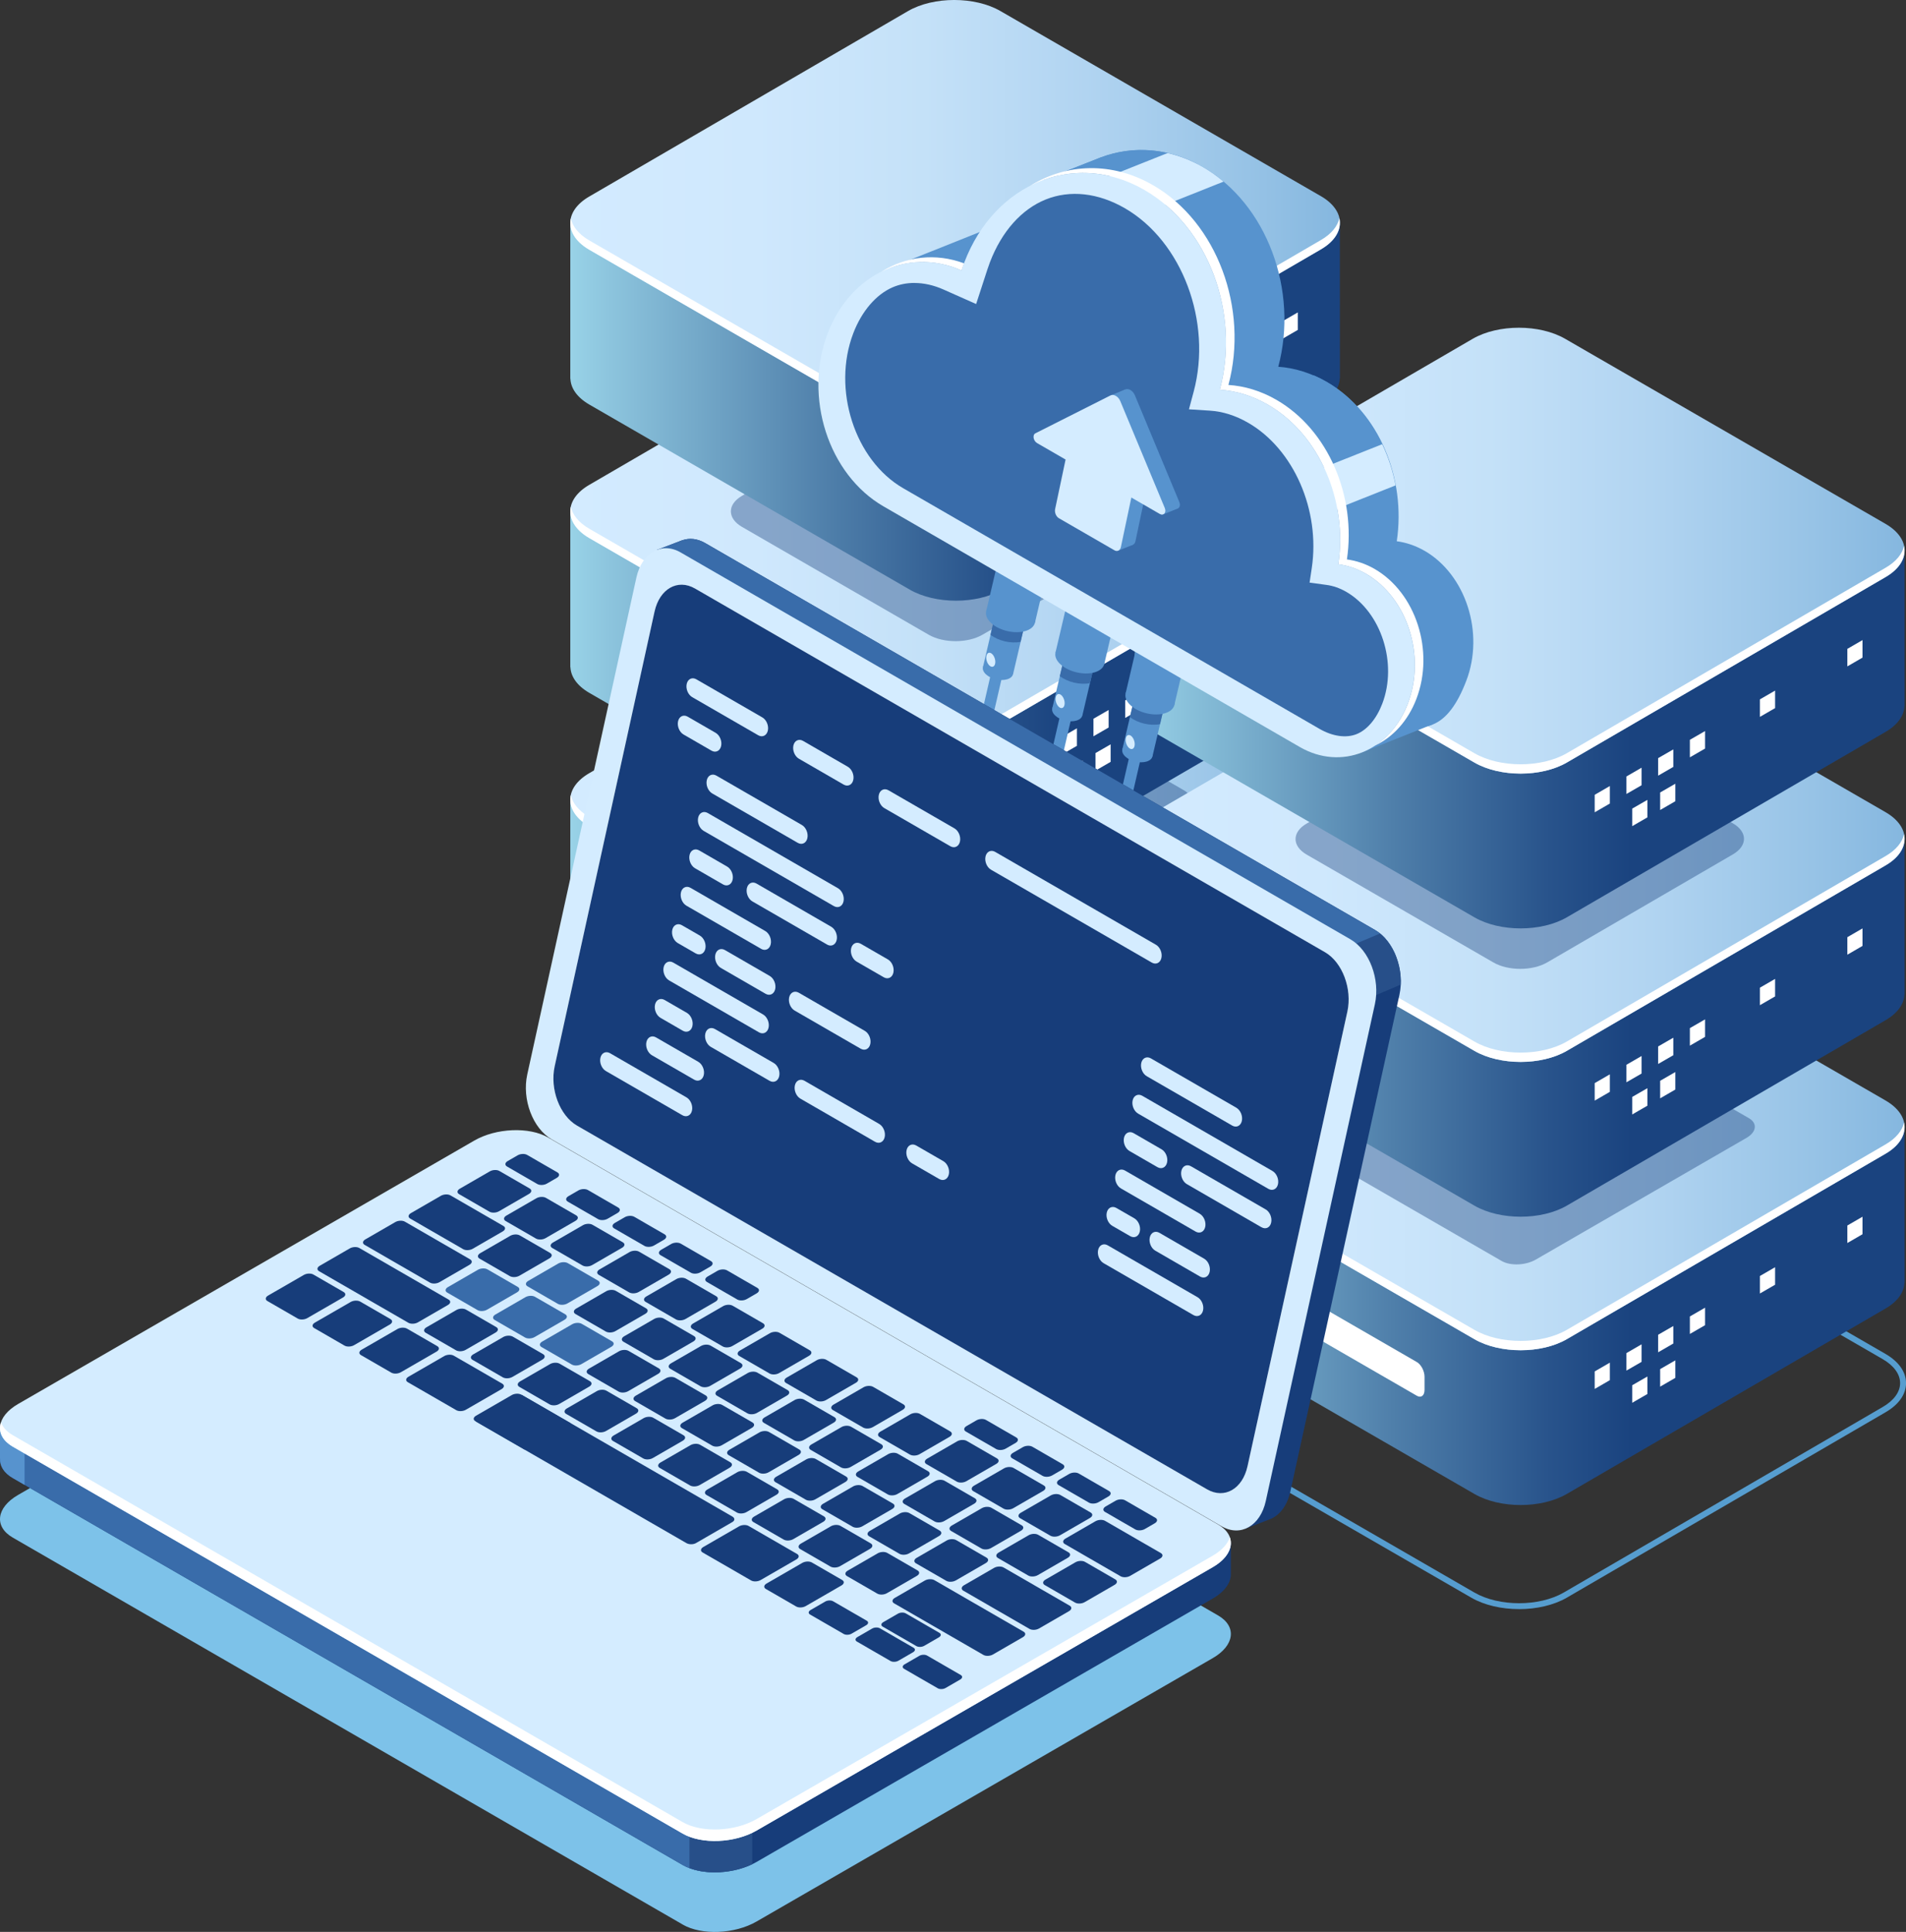 <?xml version='1.0' encoding='UTF-8'?><svg id='uuid-ae0eea68-0e12-4bea-bada-aa15d51a8461'
                        xmlns='http://www.w3.org/2000/svg'
                        xmlns:xlink='http://www.w3.org/1999/xlink' viewBox='0 0 623.94 632.15'><rect x="0" y="0" width="623.94" height="632.15" fill="#333333" stroke="none"/><defs><linearGradient id='uuid-9c60a3ca-34d7-4c99-b5c3-f00cae9e6618' x1='171.53' y1='312.29' x2='349.2' y2='312.29' gradientUnits='userSpaceOnUse'><stop offset='0' stop-color='#a7e3f3'/><stop offset='.16' stop-color='#8cc4dd'/><stop offset='.56' stop-color='#4f7faa'/><stop offset='.85' stop-color='#28538b'/><stop offset='1' stop-color='#1a437f'/></linearGradient><linearGradient id='uuid-a00879e9-f24f-4df3-9c67-91723c458d9f' x1='186.68' y1='261.63' x2='438.63' y2='261.63' gradientUnits='userSpaceOnUse'><stop offset='0' stop-color='#d3ebff'/><stop offset='.24' stop-color='#cfe8fd'/><stop offset='.46' stop-color='#c4e1f8'/><stop offset='.67' stop-color='#b1d4f1'/><stop offset='.88' stop-color='#97c3e6'/><stop offset='1' stop-color='#85b7df'/></linearGradient><linearGradient id='uuid-5ab2934b-4612-4279-8403-b9bf90ca8677' y1='217.95' y2='217.95' xlink:href='#uuid-9c60a3ca-34d7-4c99-b5c3-f00cae9e6618'/><linearGradient id='uuid-dbf03016-5689-4dfa-a5eb-8a52dc1b9067' y1='167.29' y2='167.29' xlink:href='#uuid-a00879e9-f24f-4df3-9c67-91723c458d9f'/><linearGradient id='uuid-c7165671-a5e4-4194-b66b-f3759d5e8f81' y1='123.61' y2='123.61' xlink:href='#uuid-9c60a3ca-34d7-4c99-b5c3-f00cae9e6618'/><linearGradient id='uuid-eba24ffc-1800-4760-a582-dfcb9b681e89' y1='72.95' y2='72.95' xlink:href='#uuid-a00879e9-f24f-4df3-9c67-91723c458d9f'/><linearGradient id='uuid-8d753b2b-ab21-47af-ae93-cb953f02e2cf' x1='356.38' y1='419.52' x2='534.05' y2='419.52' xlink:href='#uuid-9c60a3ca-34d7-4c99-b5c3-f00cae9e6618'/><linearGradient id='uuid-48293813-3db3-4e95-a2ce-08503df1760d' x1='371.53' y1='368.86' x2='623.48' y2='368.86' xlink:href='#uuid-a00879e9-f24f-4df3-9c67-91723c458d9f'/><linearGradient id='uuid-6bf90aa0-a8ba-4eec-9d74-4e39fcfd9f6d' x1='356.38' y1='325.18' x2='534.05' y2='325.18' xlink:href='#uuid-9c60a3ca-34d7-4c99-b5c3-f00cae9e6618'/><linearGradient id='uuid-3b562014-a7b0-4d72-a420-4b51b03b7051' x1='371.53' y1='274.52' x2='623.48' y2='274.52' xlink:href='#uuid-a00879e9-f24f-4df3-9c67-91723c458d9f'/><linearGradient id='uuid-05aa49ef-8b27-4de5-92c9-fa862ccd960e' x1='356.38' y1='230.84' x2='534.05' y2='230.84' xlink:href='#uuid-9c60a3ca-34d7-4c99-b5c3-f00cae9e6618'/><linearGradient id='uuid-e73c5200-5a9c-425e-a185-b073ef99d050' x1='371.53' y1='180.18' x2='623.48' y2='180.18' xlink:href='#uuid-a00879e9-f24f-4df3-9c67-91723c458d9f'/></defs><path d='M234.58,276.97c0,2.51-2.03,4.54-4.54,4.54s-4.54-2.03-4.54-4.54,2.03-4.54,4.54-4.54,4.54,2.03,4.54,4.54Z' style='fill:#1a437f; opacity:.4;'/><path d='M300.82,209.95c0,9.93-8.05,17.98-17.98,17.98s-17.98-8.05-17.98-17.98,8.05-17.98,17.98-17.98,17.98,8.05,17.98,17.98Z' style='fill:#1a437f; opacity:.4;'/><circle cx='282.84' cy='209.95' r='7.47' style='fill:#1a437f; opacity:.8;'/><g><circle cx='522.35' cy='436.8' r='11.88' style='fill:#569dcf; opacity:.4;'/><circle cx='522.35' cy='436.8' r='5.84' style='fill:#569dcf; opacity:.8;'/></g><g><path d='M221.03,183.31c0,5.08-4.12,9.19-9.19,9.19s-9.19-4.12-9.19-9.19,4.12-9.19,9.19-9.19,9.19,4.12,9.19,9.19Z' style='fill:#569dcf; opacity:.4;'/><circle cx='211.83' cy='183.31' r='4.52' style='fill:#569dcf; opacity:.8;'/></g><path d='M522.61,280.07c0,1.54-1.25,2.79-2.79,2.79s-2.79-1.25-2.79-2.79,1.25-2.79,2.79-2.79,2.79,1.25,2.79,2.79Z' style='fill:#569dcf; opacity:.4;'/><g><path d='M312.42,419.29c-5.65,0-11.3-1.24-15.6-3.72l-104.88-60.55c-4.35-2.51-6.75-5.91-6.75-9.57s2.4-7.06,6.75-9.57l104.33-60.67c8.6-4.97,22.6-4.96,31.2,0l104.88,60.55c4.35,2.51,6.75,5.91,6.75,9.57s-2.4,7.06-6.75,9.57l-104.33,60.66c-4.3,2.48-9.95,3.73-15.6,3.73Zm-.55-145.88c-5.3,0-10.59,1.16-14.62,3.49l-104.33,60.67c-3.72,2.15-5.77,4.95-5.77,7.88s2.05,5.73,5.77,7.88l104.88,60.55c8.07,4.66,21.18,4.65,29.25,0l104.33-60.67c3.72-2.15,5.77-4.95,5.77-7.88s-2.05-5.73-5.77-7.88l-104.88-60.55c-4.03-2.33-9.33-3.49-14.62-3.49Z' style='fill:#569dcf;'/><g><path d='M438.63,312.23h0l-.02-50.28-63.54,8.48-47.58-27.47c-8.35-4.82-21.88-4.82-30.22,0l-7.41,4.71-103.17,13.76v51.2h.04c.12,3.06,2.16,6.1,6.21,8.44l104.88,60.55c8.35,4.82,21.88,4.82,30.22,0l104.33-60.67c4.04-2.33,6.08-5.37,6.21-8.42h.05v-.3Z' style='fill:url(#uuid-9c60a3ca-34d7-4c99-b5c3-f00cae9e6618);'/><path d='M432.37,252.85l-104.88-60.55c-8.35-4.82-21.88-4.82-30.22,0l-104.33,60.67c-8.35,4.82-8.35,12.63,0,17.45l104.88,60.55c8.35,4.82,21.88,4.82,30.22,0l104.33-60.67c8.35-4.82,8.35-12.63,0-17.45Z' style='fill:url(#uuid-a00879e9-f24f-4df3-9c67-91723c458d9f);'/><path d='M432.37,267.25l-104.33,60.67c-8.35,4.82-21.88,4.82-30.22,0l-104.88-60.55c-3.5-2.02-5.51-4.57-6.08-7.2-.78,3.64,1.23,7.45,6.08,10.25l104.88,60.55c8.35,4.82,21.88,4.82,30.22,0l104.33-60.67c4.85-2.8,6.86-6.6,6.08-10.25-.56,2.63-2.58,5.18-6.08,7.2Z' style='fill:white;'/><g><polygon points='342.14 344.38 337.18 347.25 337.18 341.52 342.14 338.65 342.14 344.38' style='fill:white;'/><polygon points='352.53 338.39 347.57 341.25 347.57 335.52 352.53 332.65 352.53 338.39' style='fill:white;'/><polygon points='362.92 332.39 357.95 335.26 357.95 329.52 362.92 326.66 362.92 332.39' style='fill:white;'/><polygon points='354.43 348.91 349.46 351.78 349.46 346.04 354.43 343.18 354.43 348.91' style='fill:white;'/><polygon points='363.57 343.63 358.61 346.5 358.61 340.76 363.57 337.9 363.57 343.63' style='fill:white;'/><polygon points='396.24 313.15 391.27 316.02 391.27 310.29 396.24 307.42 396.24 313.15' style='fill:white;'/><polygon points='424.85 296.63 419.89 299.5 419.89 293.77 424.85 290.9 424.85 296.63' style='fill:white;'/><polygon points='373.31 326.39 368.34 329.26 368.34 323.53 373.31 320.66 373.31 326.39' style='fill:white;'/></g></g><path d='M306.72,305.38l-70.56-40.74c-2.87-1.66-2.51-4.55,.8-6.46l68.95-39.81c3.31-1.91,8.32-2.12,11.19-.46l70.56,40.74c2.87,1.66,2.51,4.55-.8,6.46l-68.95,39.81c-3.31,1.91-8.32,2.12-11.19,.46Z' style='fill:#19427e; opacity:.4;'/><path d='M278.96,349.48l-58.23-33.62c-1.39-.8-2.52-2.96-2.52-4.81v-4.32c0-1.85,1.13-2.7,2.52-1.9l58.23,33.62c1.39,.8,2.52,2.96,2.52,4.81v4.32c0,1.85-1.13,2.71-2.52,1.9Z' style='fill:white;'/><g><path d='M438.63,217.89h0l-.02-50.28-63.54,8.48-47.58-27.47c-8.35-4.82-21.88-4.82-30.22,0l-7.41,4.71-103.17,13.76v51.2h.04c.12,3.06,2.16,6.1,6.21,8.44l104.88,60.55c8.35,4.82,21.88,4.82,30.22,0l104.33-60.67c4.04-2.33,6.08-5.37,6.21-8.42h.05v-.3Z' style='fill:url(#uuid-5ab2934b-4612-4279-8403-b9bf90ca8677);'/><path d='M432.37,158.51l-104.88-60.55c-8.35-4.82-21.88-4.82-30.22,0l-104.33,60.67c-8.35,4.82-8.35,12.63,0,17.45l104.88,60.55c8.35,4.82,21.88,4.82,30.22,0l104.33-60.67c8.35-4.82,8.35-12.63,0-17.45Z' style='fill:url(#uuid-dbf03016-5689-4dfa-a5eb-8a52dc1b9067);'/><path d='M382.41,162.17l-61.11-35.28c-4.86-2.81-12.75-2.81-17.61,0l-60.79,35.35c-4.86,2.81-4.86,7.36,0,10.17l61.11,35.28c4.86,2.81,12.75,2.81,17.61,0l60.79-35.35c4.86-2.81,4.86-7.36,0-10.17Z' style='fill:#19427e; opacity:.4;'/><path d='M432.37,172.91l-104.33,60.67c-8.35,4.82-21.88,4.82-30.22,0l-104.88-60.55c-3.5-2.02-5.51-4.57-6.08-7.2-.78,3.64,1.23,7.45,6.08,10.25l104.88,60.55c8.35,4.82,21.88,4.82,30.22,0l104.33-60.67c4.85-2.8,6.86-6.6,6.08-10.25-.56,2.63-2.58,5.18-6.08,7.2Z' style='fill:white;'/><g><polygon points='342.14 250.04 337.18 252.91 337.18 247.18 342.14 244.31 342.14 250.04' style='fill:white;'/><polygon points='352.53 244.05 347.57 246.91 347.57 241.18 352.53 238.31 352.53 244.05' style='fill:white;'/><polygon points='362.92 238.05 357.95 240.92 357.95 235.18 362.92 232.32 362.92 238.05' style='fill:white;'/><polygon points='354.43 254.57 349.46 257.44 349.46 251.7 354.43 248.84 354.43 254.57' style='fill:white;'/><polygon points='363.57 249.29 358.61 252.16 358.61 246.42 363.57 243.56 363.57 249.29' style='fill:white;'/><polygon points='396.24 218.81 391.27 221.68 391.27 215.95 396.24 213.08 396.24 218.81' style='fill:white;'/><polygon points='424.85 202.29 419.89 205.16 419.89 199.43 424.85 196.56 424.85 202.29' style='fill:white;'/><polygon points='373.31 232.05 368.34 234.92 368.34 229.19 373.31 226.32 373.31 232.05' style='fill:white;'/></g></g><g><path d='M438.63,123.55h0l-.02-50.28-63.54,8.48-47.58-27.47c-8.35-4.82-21.88-4.82-30.22,0l-7.41,4.71-103.17,13.76v51.2h.04c.12,3.06,2.16,6.1,6.21,8.44l104.88,60.55c8.35,4.82,21.88,4.82,30.22,0l104.33-60.67c4.04-2.33,6.08-5.37,6.21-8.42h.05v-.3Z' style='fill:url(#uuid-c7165671-a5e4-4194-b66b-f3759d5e8f81);'/><path d='M432.37,64.17L327.49,3.61c-8.35-4.82-21.88-4.82-30.22,0l-104.33,60.67c-8.35,4.82-8.35,12.63,0,17.45l104.88,60.55c8.35,4.82,21.88,4.82,30.22,0l104.33-60.67c8.35-4.82,8.35-12.63,0-17.45Z' style='fill:url(#uuid-eba24ffc-1800-4760-a582-dfcb9b681e89);'/><path d='M432.37,78.57l-104.33,60.67c-8.35,4.82-21.88,4.82-30.22,0l-104.88-60.55c-3.5-2.02-5.51-4.57-6.08-7.2-.78,3.64,1.23,7.45,6.08,10.25l104.88,60.55c8.35,4.82,21.88,4.82,30.22,0l104.33-60.67c4.85-2.8,6.86-6.6,6.08-10.25-.56,2.63-2.58,5.18-6.08,7.2Z' style='fill:white;'/><g><polygon points='342.14 155.7 337.18 158.57 337.18 152.84 342.14 149.97 342.14 155.7' style='fill:white;'/><polygon points='352.53 149.71 347.57 152.57 347.57 146.84 352.53 143.97 352.53 149.71' style='fill:white;'/><polygon points='362.92 143.71 357.95 146.58 357.95 140.84 362.92 137.98 362.92 143.71' style='fill:white;'/><polygon points='354.43 160.23 349.46 163.1 349.46 157.36 354.43 154.5 354.43 160.23' style='fill:white;'/><polygon points='363.57 154.95 358.61 157.82 358.61 152.08 363.57 149.22 363.57 154.95' style='fill:white;'/><polygon points='396.24 124.47 391.27 127.34 391.27 121.61 396.24 118.74 396.24 124.47' style='fill:white;'/><polygon points='424.85 107.95 419.89 110.82 419.89 105.09 424.85 102.22 424.85 107.95' style='fill:white;'/><polygon points='373.31 137.71 368.34 140.58 368.34 134.85 373.31 131.98 373.31 137.71' style='fill:white;'/></g></g></g><g><path d='M497.27,526.52c-5.65,0-11.3-1.24-15.6-3.72l-104.88-60.55c-4.35-2.51-6.75-5.91-6.75-9.57s2.4-7.06,6.75-9.57l104.33-60.66c8.6-4.97,22.6-4.97,31.2,0l104.88,60.55c4.35,2.51,6.75,5.91,6.75,9.57s-2.39,7.06-6.75,9.57l-104.33,60.66c-4.3,2.48-9.95,3.73-15.6,3.73Zm-.55-145.88c-5.3,0-10.59,1.17-14.62,3.49l-104.33,60.66c-3.72,2.15-5.78,4.95-5.77,7.88,0,2.93,2.05,5.73,5.77,7.88l104.88,60.55c8.06,4.66,21.18,4.66,29.25,0l104.33-60.66c3.73-2.15,5.78-4.95,5.78-7.88s-2.05-5.73-5.77-7.88l-104.88-60.55c-4.03-2.33-9.33-3.49-14.62-3.49Z' style='fill:#569dcf;'/><g><path d='M623.48,419.46h0l-.02-50.28-63.54,8.48-47.58-27.47c-8.35-4.82-21.88-4.82-30.22,0l-7.41,4.71-103.17,13.76v51.2h.04c.12,3.06,2.16,6.1,6.21,8.44l104.88,60.55c8.35,4.82,21.88,4.82,30.22,0l104.33-60.67c4.04-2.33,6.08-5.36,6.21-8.42h.05v-.3Z' style='fill:url(#uuid-8d753b2b-ab21-47af-ae93-cb953f02e2cf);'/><path d='M617.22,360.08l-104.88-60.55c-8.35-4.82-21.88-4.82-30.22,0l-104.33,60.67c-8.35,4.82-8.35,12.63,0,17.45l104.88,60.55c8.35,4.82,21.88,4.82,30.22,0l104.33-60.67c8.35-4.82,8.35-12.63,0-17.45Z' style='fill:url(#uuid-48293813-3db3-4e95-a2ce-08503df1760d);'/><path d='M617.22,374.48l-104.33,60.67c-8.35,4.82-21.88,4.82-30.22,0l-104.88-60.55c-3.5-2.02-5.51-4.57-6.08-7.2-.78,3.64,1.23,7.45,6.08,10.25l104.88,60.55c8.35,4.82,21.88,4.82,30.22,0l104.33-60.67c4.85-2.8,6.86-6.6,6.08-10.25-.56,2.63-2.58,5.18-6.08,7.2Z' style='fill:white;'/><g><polygon points='526.99 451.61 522.03 454.48 522.03 448.75 526.99 445.88 526.99 451.61' style='fill:white;'/><polygon points='537.38 445.62 532.42 448.48 532.42 442.75 537.38 439.88 537.38 445.62' style='fill:white;'/><polygon points='547.77 439.62 542.8 442.49 542.8 436.75 547.77 433.89 547.77 439.62' style='fill:white;'/><polygon points='539.28 456.14 534.31 459.01 534.31 453.27 539.28 450.41 539.28 456.14' style='fill:white;'/><polygon points='548.42 450.86 543.46 453.73 543.46 447.99 548.42 445.13 548.42 450.86' style='fill:white;'/><polygon points='581.09 420.38 576.12 423.25 576.12 417.52 581.09 414.65 581.09 420.38' style='fill:white;'/><polygon points='609.7 403.86 604.74 406.73 604.74 401 609.7 398.13 609.7 403.86' style='fill:white;'/><polygon points='558.16 433.62 553.19 436.49 553.19 430.76 558.16 427.89 558.16 433.62' style='fill:white;'/></g></g><path d='M491.57,412.61l-70.56-40.74c-2.87-1.66-2.51-4.55,.8-6.46l68.95-39.81c3.31-1.91,8.32-2.12,11.19-.46l70.56,40.74c2.87,1.66,2.51,4.55-.8,6.46l-68.95,39.81c-3.31,1.91-8.32,2.12-11.19,.46Z' style='fill:#19427e; opacity:.4;'/><path d='M463.81,456.71l-58.23-33.62c-1.39-.8-2.52-2.96-2.52-4.81v-4.32c0-1.85,1.13-2.7,2.52-1.9l58.23,33.62c1.39,.8,2.52,2.96,2.52,4.81v4.32c0,1.85-1.13,2.7-2.52,1.9Z' style='fill:white;'/><g><path d='M623.48,325.12h0l-.02-50.28-63.54,8.48-47.58-27.47c-8.35-4.82-21.88-4.82-30.22,0l-7.41,4.71-103.17,13.76v51.2h.04c.12,3.06,2.16,6.1,6.21,8.44l104.88,60.55c8.35,4.82,21.88,4.82,30.22,0l104.33-60.67c4.04-2.33,6.08-5.37,6.21-8.42h.05v-.3Z' style='fill:url(#uuid-6bf90aa0-a8ba-4eec-9d74-4e39fcfd9f6d);'/><path d='M617.22,265.74l-104.88-60.55c-8.35-4.82-21.88-4.82-30.22,0l-104.33,60.67c-8.35,4.82-8.35,12.63,0,17.45l104.88,60.55c8.35,4.82,21.88,4.82,30.22,0l104.33-60.67c8.35-4.82,8.35-12.63,0-17.45Z' style='fill:url(#uuid-3b562014-a7b0-4d72-a420-4b51b03b7051);'/><path d='M567.26,269.4l-61.11-35.28c-4.86-2.81-12.75-2.81-17.61,0l-60.79,35.35c-4.86,2.81-4.86,7.36,0,10.17l61.11,35.28c4.86,2.81,12.75,2.81,17.61,0l60.79-35.35c4.86-2.81,4.86-7.36,0-10.17Z' style='fill:#19427e; opacity:.4;'/><path d='M617.22,280.14l-104.33,60.67c-8.35,4.82-21.88,4.82-30.22,0l-104.88-60.55c-3.5-2.02-5.51-4.57-6.08-7.2-.78,3.64,1.23,7.45,6.08,10.25l104.88,60.55c8.35,4.82,21.88,4.82,30.22,0l104.33-60.67c4.85-2.8,6.86-6.6,6.08-10.25-.56,2.63-2.58,5.18-6.08,7.2Z' style='fill:white;'/><g><polygon points='526.99 357.27 522.03 360.14 522.03 354.41 526.99 351.54 526.99 357.27' style='fill:white;'/><polygon points='537.38 351.28 532.42 354.14 532.42 348.41 537.38 345.54 537.38 351.28' style='fill:white;'/><polygon points='547.77 345.28 542.8 348.15 542.8 342.41 547.77 339.55 547.77 345.28' style='fill:white;'/><polygon points='539.28 361.8 534.31 364.67 534.31 358.93 539.28 356.07 539.28 361.8' style='fill:white;'/><polygon points='548.42 356.52 543.46 359.39 543.46 353.65 548.42 350.79 548.42 356.52' style='fill:white;'/><polygon points='581.09 326.04 576.12 328.91 576.12 323.18 581.09 320.31 581.09 326.04' style='fill:white;'/><polygon points='609.7 309.52 604.74 312.39 604.74 306.66 609.7 303.79 609.7 309.52' style='fill:white;'/><polygon points='558.16 339.28 553.19 342.15 553.19 336.42 558.16 333.55 558.16 339.28' style='fill:white;'/></g></g><g><path d='M623.48,230.78h0l-.02-50.28-63.54,8.48-47.58-27.47c-8.35-4.82-21.88-4.82-30.22,0l-7.41,4.71-103.17,13.76v51.2h.04c.12,3.06,2.16,6.1,6.21,8.44l104.88,60.55c8.35,4.82,21.88,4.82,30.22,0l104.33-60.67c4.04-2.33,6.08-5.37,6.21-8.42h.05v-.3Z' style='fill:url(#uuid-05aa49ef-8b27-4de5-92c9-fa862ccd960e);'/><path d='M617.22,171.4l-104.88-60.55c-8.35-4.82-21.88-4.82-30.22,0l-104.33,60.67c-8.35,4.82-8.35,12.63,0,17.45l104.88,60.55c8.35,4.82,21.88,4.82,30.22,0l104.33-60.67c8.35-4.82,8.35-12.63,0-17.45Z' style='fill:url(#uuid-e73c5200-5a9c-425e-a185-b073ef99d050);'/><path d='M617.22,185.8l-104.33,60.67c-8.35,4.82-21.88,4.82-30.22,0l-104.88-60.55c-3.5-2.02-5.51-4.57-6.08-7.2-.78,3.64,1.23,7.45,6.08,10.25l104.88,60.55c8.35,4.82,21.88,4.82,30.22,0l104.33-60.67c4.85-2.8,6.86-6.6,6.08-10.25-.56,2.63-2.58,5.18-6.08,7.2Z' style='fill:white;'/><g><polygon points='526.99 262.93 522.03 265.8 522.03 260.07 526.99 257.2 526.99 262.93' style='fill:white;'/><polygon points='537.38 256.94 532.42 259.8 532.42 254.07 537.38 251.2 537.38 256.94' style='fill:white;'/><polygon points='547.77 250.94 542.8 253.81 542.8 248.07 547.77 245.21 547.77 250.94' style='fill:white;'/><polygon points='539.28 267.46 534.31 270.33 534.31 264.59 539.28 261.73 539.28 267.46' style='fill:white;'/><polygon points='548.42 262.18 543.46 265.05 543.46 259.31 548.42 256.45 548.42 262.18' style='fill:white;'/><polygon points='581.09 231.7 576.12 234.57 576.12 228.84 581.09 225.97 581.09 231.7' style='fill:white;'/><polygon points='609.7 215.18 604.74 218.05 604.74 212.32 609.7 209.45 609.7 215.18' style='fill:white;'/><polygon points='558.16 244.94 553.19 247.81 553.19 242.08 558.16 239.21 558.16 244.94' style='fill:white;'/></g></g></g><g><g><g><path d='M366.58,271.42c-.14,0-.28-.02-.43-.05-1.02-.23-1.65-1.25-1.42-2.26l18.41-79.95c.23-1.02,1.24-1.64,2.26-1.42,1.02,.23,1.65,1.25,1.42,2.26l-18.41,79.95c-.2,.87-.98,1.46-1.84,1.46Z' style='fill:#5793ce;'/><path d='M342.11,265.78c-.14,0-.28-.02-.43-.05-1.02-.23-1.65-1.25-1.42-2.26l18.41-79.95c.23-1.02,1.24-1.64,2.26-1.42,1.02,.23,1.65,1.25,1.42,2.26l-18.41,79.95c-.2,.87-.98,1.46-1.84,1.46Z' style='fill:#5793ce;'/><path d='M317.63,260.14c-.14,0-.28-.02-.43-.05-1.02-.23-1.65-1.25-1.42-2.26l18.41-79.95c.23-1.02,1.24-1.65,2.26-1.42,1.02,.23,1.65,1.25,1.42,2.26l-18.41,79.95c-.2,.87-.98,1.46-1.84,1.46Z' style='fill:#5793ce;'/></g><g><g><g><rect x='324.13' y='197.88' width='10.12' height='21.85' transform='translate(56.34 -69.61) rotate(13.19)' style='fill:#5793ce;'/><path d='M329.71,222.27c-2.18,.66-5.31-.07-6.97-1.63-1.66-1.56-1.24-3.36,.94-4.02s5.31,.07,6.97,1.63c1.66,1.56,1.24,3.36-.94,4.02Z' style='fill:#5793ce;'/></g><g><rect x='326.52' y='168.07' width='16.4' height='34.26' transform='translate(51.1 -71.5) rotate(13.19)' style='fill:#5793ce;'/><path d='M325.93,200.51l-1.69,7.2c2.58,2,6.65,2.95,9.86,2.31l1.69-7.2c-2.58-2-6.65-2.95-9.86-2.31Z' style='fill:#396caa;'/><path d='M335.69,206.47c-3.54,1.07-8.6-.12-11.29-2.65-2.7-2.53-2.01-5.45,1.53-6.52,3.54-1.07,8.6,.12,11.29,2.65,2.7,2.53,2.01,5.45-1.53,6.52Z' style='fill:#5793ce;'/></g></g><path d='M325.75,217.21c-.24,1.04-1.08,1.29-1.86,.56-.78-.73-1.22-2.17-.97-3.21,.24-1.04,1.08-1.29,1.86-.56,.78,.73,1.22,2.17,.97,3.21Z' style='fill:#d4ecff;'/></g><g><g><g><rect x='346.82' y='211.39' width='10.12' height='21.84' transform='translate(60.02 -74.43) rotate(13.19)' style='fill:#5793ce;'/><path d='M352.4,235.78c-2.18,.66-5.31-.07-6.97-1.63-1.66-1.56-1.24-3.36,.94-4.02,2.18-.66,5.31,.07,6.97,1.63,1.66,1.56,1.24,3.36-.94,4.02Z' style='fill:#5793ce;'/></g><g><rect x='349.21' y='181.59' width='16.4' height='34.26' transform='translate(54.78 -76.32) rotate(13.19)' style='fill:#5793ce;'/><path d='M348.63,214.03l-1.69,7.2c2.58,2,6.65,2.95,9.86,2.31l1.69-7.2c-2.58-2-6.65-2.95-9.86-2.31Z' style='fill:#396caa;'/><path d='M358.39,219.98c-3.54,1.07-8.6-.12-11.29-2.65-2.7-2.53-2.01-5.45,1.53-6.52,3.54-1.07,8.6,.12,11.29,2.65,2.7,2.53,2.01,5.45-1.53,6.52Z' style='fill:#5793ce;'/></g></g><path d='M348.45,230.72c-.24,1.04-1.08,1.29-1.86,.56-.78-.73-1.22-2.17-.97-3.21,.24-1.04,1.08-1.29,1.86-.56,.78,.73,1.22,2.17,.97,3.21Z' style='fill:#d4ecff;'/></g><g><g><g><rect x='369.77' y='224.8' width='10.12' height='21.84' transform='translate(63.68 -79.32) rotate(13.19)' style='fill:#5793ce;'/><path d='M375.35,249.19c-2.18,.66-5.31-.07-6.97-1.63-1.66-1.56-1.24-3.36,.94-4.02,2.18-.66,5.31,.07,6.97,1.63,1.66,1.56,1.24,3.36-.94,4.02Z' style='fill:#5793ce;'/></g><g><rect x='372.16' y='195' width='16.4' height='34.26' transform='translate(58.44 -81.2) rotate(13.19)' style='fill:#5793ce;'/><path d='M371.58,227.44l-1.69,7.2c2.58,2,6.65,2.95,9.86,2.31l1.69-7.2c-2.58-2-6.65-2.95-9.86-2.31Z' style='fill:#396caa;'/><path d='M381.34,233.39c-3.54,1.07-8.6-.12-11.29-2.65-2.7-2.53-2.01-5.45,1.53-6.52,3.54-1.07,8.6,.12,11.29,2.65,2.7,2.53,2.01,5.45-1.53,6.52Z' style='fill:#5793ce;'/></g></g><path d='M371.39,244.13c-.24,1.04-1.08,1.29-1.86,.56-.78-.73-1.22-2.17-.97-3.21,.24-1.04,1.08-1.29,1.86-.56,.78,.73,1.22,2.17,.97,3.21Z' style='fill:#d4ecff;'/></g></g><g><g><path d='M223.48,629.73L4.19,503.13c-6.2-3.58-5.43-9.84,1.74-13.97l149.32-86.18c7.16-4.14,18-4.58,24.2-1l219.29,126.61c6.2,3.58,5.43,9.84-1.74,13.97l-149.32,86.18c-7.16,4.14-18,4.58-24.2,1Z' style='fill:#7dc2e9;'/><path d='M450.1,304.29l-219.29-126.61c-2.55-1.47-5.14-1.7-7.43-.91v-.02s-.38,.15-.38,.15c-.03,.01-.06,.02-.1,.04l-7.92,3.03,7.11,3.48c-.03,.13-.07,.25-.1,.39l-35.72,162.59c-1.79,8.14,1.79,17.64,8,21.22l214.02,123.56-.76,9.07,8.66-3.36c2.91-1.36,5.24-4.44,6.2-8.82l35.72-162.59c1.79-8.14-1.79-17.64-8-21.22Z' style='fill:#173d7a;'/><path d='M450.1,304.29l-219.29-126.61c-2.55-1.47-5.14-1.7-7.43-.91v-.02s-.38,.15-.38,.15c-.03,.01-.06,.02-.1,.04l-7.92,3.03,7.11,3.48c-.03,.13-.07,.25-.1,.39l-23.54,107.16,107.3,83.59,151.29-61.56c-1.45-3.77-3.87-6.97-6.93-8.74Z' style='fill:#396caa;'/><path d='M441.83,329.29l16.69-7.11c.31-6.46-2.37-13.14-6.76-16.72l-26.42,11.12,16.49,12.71Z' style='fill:#274f89;'/><path d='M399.89,499.42l-219.29-126.61c-6.2-3.58-9.78-13.08-8-21.22l35.72-162.59c1.79-8.14,8.27-11.83,14.47-8.25l219.29,126.61c6.2,3.58,9.78,13.08,8,21.22l-35.72,162.59c-1.79,8.14-8.27,11.83-14.47,8.25Z' style='fill:#d4ecff;'/><path d='M395.14,487.33l-206.24-119.01c-5.68-3.28-8.95-11.97-7.32-19.42l32.69-148.78c1.64-7.45,7.56-10.82,13.24-7.55l206.24,119.01c5.68,3.28,8.95,11.97,7.32,19.42l-32.69,148.78c-1.64,7.45-7.56,10.83-13.24,7.55Z' style='fill:white;'/><path d='M395.14,487.33l-206.24-119.01c-5.68-3.28-8.95-11.97-7.32-19.42l32.69-148.78c1.64-7.45,7.56-10.82,13.24-7.55l206.24,119.01c5.68,3.28,8.95,11.97,7.32,19.42l-32.69,148.78c-1.64,7.45-7.56,10.83-13.24,7.55Z' style='fill:#173d7a;'/><path d='M402.92,504.93l-29.98-3.96-193.5-111.72c-6.2-3.58-17.04-3.13-24.2,1L18.13,469.4,0,467v10.28H.03c-.12,2.38,1.23,4.67,4.16,6.36l219.29,126.61c6.2,3.58,17.04,3.13,24.2-1l149.32-86.18c4.03-2.33,6.04-5.32,5.92-8.14h0v-9.99Z' style='fill:#173d7a;'/><path d='M257.53,434.34l-13.75-7.94H92.65l-74.51,42.99L0,467v10.28H.03c-.12,2.38,1.23,4.67,4.16,6.36l219.29,126.61c3.28,1.89,7.85,2.65,12.49,2.34l21.57-178.25Z' style='fill:#396caa;'/><path d='M8.05,468.06L0,467v10.28H.03c-.12,2.38,1.23,4.67,4.16,6.36l3.86,2.23v-17.81Z' style='fill:#5793ce;'/><path d='M225.69,611.27c5.88,2.23,14.29,1.74,20.56-1.28v-22.94h-20.56v24.22Z' style='fill:#274f89;'/><path d='M223.48,599.98L4.19,473.37c-6.2-3.58-5.43-9.84,1.74-13.97l149.32-86.18c7.16-4.14,18-4.58,24.2-1l219.29,126.61c6.2,3.58,5.43,9.84-1.74,13.97l-149.32,86.18c-7.16,4.14-18,4.58-24.2,1Z' style='fill:#d4ecff;'/><path d='M397,509.04l-149.32,86.18c-7.16,4.14-18,4.58-24.2,1L4.19,469.61c-2.03-1.17-3.3-2.64-3.86-4.22-.97,2.93,.27,5.9,3.86,7.98l219.29,126.61c6.2,3.58,17.04,3.13,24.2-1l149.32-86.18c4.81-2.78,6.73-6.52,5.59-9.76-.71,2.14-2.58,4.26-5.59,6Z' style='fill:white;'/><g><path d='M97.46,431.45l-9.92-5.73c-.8-.46-.7-1.26,.22-1.79l11.71-6.76c.92-.53,2.31-.59,3.11-.13l9.92,5.73c.8,.46,.7,1.26-.22,1.79l-11.71,6.76c-.92,.53-2.31,.59-3.11,.13Z' style='fill:#173d7a;'/><path d='M112.78,440.3l-9.92-5.73c-.8-.46-.7-1.26,.22-1.79l11.71-6.76c.92-.53,2.31-.59,3.11-.13l9.92,5.73c.8,.46,.7,1.26-.22,1.79l-11.71,6.76c-.92,.53-2.31,.59-3.11,.13Z' style='fill:#173d7a;'/><path d='M128.1,449.15l-9.92-5.73c-.8-.46-.7-1.26,.22-1.79l11.71-6.76c.92-.53,2.31-.59,3.11-.13l9.92,5.73c.8,.46,.7,1.26-.22,1.79l-11.71,6.76c-.92,.53-2.31,.59-3.11,.13Z' style='fill:#173d7a;'/><path d='M149.29,441.84l-9.92-5.73c-.8-.46-.7-1.26,.22-1.79l9.83-5.68c.92-.53,2.31-.59,3.11-.13l9.92,5.73c.8,.46,.7,1.26-.22,1.79l-9.83,5.68c-.92,.53-2.31,.59-3.11,.13Z' style='fill:#173d7a;'/><path d='M164.61,450.69l-9.92-5.73c-.8-.46-.7-1.26,.22-1.79l9.83-5.68c.92-.53,2.31-.59,3.11-.13l9.92,5.73c.8,.46,.7,1.26-.22,1.79l-9.83,5.68c-.92,.53-2.31,.59-3.11,.13Z' style='fill:#173d7a;'/><path d='M179.94,459.54l-9.92-5.73c-.8-.46-.7-1.26,.22-1.79l9.83-5.68c.92-.53,2.31-.59,3.11-.13l9.92,5.73c.8,.46,.7,1.26-.22,1.79l-9.83,5.68c-.92,.53-2.31,.59-3.11,.13Z' style='fill:#173d7a;'/><path d='M195.26,468.38l-9.92-5.73c-.8-.46-.7-1.26,.22-1.79l9.83-5.68c.92-.53,2.31-.59,3.11-.13l9.92,5.73c.8,.46,.7,1.26-.22,1.79l-9.83,5.68c-.92,.53-2.31,.59-3.11,.13Z' style='fill:#173d7a;'/><path d='M210.58,477.23l-9.92-5.73c-.8-.46-.7-1.26,.22-1.79l9.83-5.68c.92-.53,2.31-.59,3.11-.13l9.92,5.73c.8,.46,.7,1.26-.22,1.79l-9.83,5.68c-.92,.53-2.31,.59-3.11,.13Z' style='fill:#173d7a;'/><path d='M225.91,486.07l-9.92-5.73c-.8-.46-.7-1.26,.22-1.79l9.83-5.68c.92-.53,2.31-.59,3.11-.13l9.92,5.73c.8,.46,.7,1.26-.22,1.79l-9.83,5.68c-.92,.53-2.31,.59-3.11,.13Z' style='fill:#173d7a;'/><path d='M241.23,494.92l-9.92-5.73c-.8-.46-.7-1.26,.22-1.79l9.83-5.68c.92-.53,2.31-.59,3.11-.13l9.92,5.73c.8,.46,.7,1.26-.22,1.79l-9.83,5.68c-.92,.53-2.31,.59-3.11,.13Z' style='fill:#173d7a;'/><path d='M256.55,503.77l-9.92-5.73c-.8-.46-.7-1.26,.22-1.79l9.83-5.68c.92-.53,2.31-.59,3.11-.13l9.92,5.73c.8,.46,.7,1.26-.22,1.79l-9.83,5.68c-.92,.53-2.31,.59-3.11,.13Z' style='fill:#173d7a;'/><path d='M271.87,512.61l-9.92-5.73c-.8-.46-.7-1.26,.22-1.79l9.83-5.68c.92-.53,2.31-.59,3.11-.13l9.92,5.73c.8,.46,.7,1.26-.22,1.79l-9.83,5.68c-.92,.53-2.31,.59-3.11,.13Z' style='fill:#173d7a;'/><path d='M287.2,521.46l-9.92-5.73c-.8-.46-.7-1.26,.22-1.79l9.83-5.68c.92-.53,2.31-.59,3.11-.13l9.92,5.73c.8,.46,.7,1.26-.22,1.79l-9.83,5.68c-.92,.53-2.31,.59-3.11,.13Z' style='fill:#173d7a;'/><path d='M171.87,437.65l-9.92-5.73c-.8-.46-.7-1.26,.22-1.79l9.83-5.68c.92-.53,2.31-.59,3.11-.13l9.92,5.73c.8,.46,.7,1.26-.22,1.79l-9.83,5.68c-.92,.53-2.31,.59-3.11,.13Z' style='fill:#396caa;'/><path d='M156.32,428.68l-9.92-5.73c-.8-.46-.7-1.26,.22-1.79l9.83-5.68c.92-.53,2.31-.59,3.11-.13l9.92,5.73c.8,.46,.7,1.26-.22,1.79l-9.83,5.68c-.92,.53-2.31,.59-3.11,.13Z' style='fill:#396caa;'/><path d='M140.74,419.68l-21.37-12.34c-.8-.46-.7-1.26,.22-1.79l9.83-5.68c.92-.53,2.31-.59,3.11-.13l21.37,12.34c.8,.46,.7,1.26-.22,1.79l-9.83,5.68c-.92,.53-2.31,.59-3.11,.13Z' style='fill:#173d7a;'/><path d='M151.63,408.75l-17.34-10.01c-.8-.46-.7-1.26,.22-1.79l9.83-5.68c.92-.53,2.31-.59,3.11-.13l17.34,10.01c.8,.46,.7,1.26-.22,1.79l-9.83,5.68c-.92,.53-2.31,.59-3.11,.13Z' style='fill:#173d7a;'/><path d='M187.19,446.5l-9.92-5.73c-.8-.46-.7-1.26,.22-1.79l9.83-5.68c.92-.53,2.31-.59,3.11-.13l9.92,5.73c.8,.46,.7,1.26-.22,1.79l-9.83,5.68c-.92,.53-2.31,.59-3.11,.13Z' style='fill:#396caa;'/><path d='M202.51,455.35l-9.92-5.73c-.8-.46-.7-1.26,.22-1.79l9.83-5.68c.92-.53,2.31-.59,3.11-.13l9.92,5.73c.8,.46,.7,1.26-.22,1.79l-9.83,5.68c-.92,.53-2.31,.59-3.11,.13Z' style='fill:#173d7a;'/><path d='M217.84,464.19l-9.92-5.73c-.8-.46-.7-1.26,.22-1.79l9.83-5.68c.92-.53,2.31-.59,3.11-.13l9.92,5.73c.8,.46,.7,1.26-.22,1.79l-9.83,5.68c-.92,.53-2.31,.59-3.11,.13Z' style='fill:#173d7a;'/><path d='M233.16,473.04l-9.92-5.73c-.8-.46-.7-1.26,.22-1.79l9.83-5.68c.92-.53,2.31-.59,3.11-.13l9.92,5.73c.8,.46,.7,1.26-.22,1.79l-9.83,5.68c-.92,.53-2.31,.59-3.11,.13Z' style='fill:#173d7a;'/><path d='M248.48,481.89l-9.92-5.73c-.8-.46-.7-1.26,.22-1.79l9.83-5.68c.92-.53,2.31-.59,3.11-.13l9.92,5.73c.8,.46,.7,1.26-.22,1.79l-9.83,5.68c-.92,.53-2.31,.59-3.11,.13Z' style='fill:#173d7a;'/><path d='M263.8,490.73l-9.92-5.73c-.8-.46-.7-1.26,.22-1.79l9.83-5.68c.92-.53,2.31-.59,3.11-.13l9.92,5.73c.8,.46,.7,1.26-.22,1.79l-9.83,5.68c-.92,.53-2.31,.59-3.11,.13Z' style='fill:#173d7a;'/><path d='M279.13,499.58l-9.92-5.73c-.8-.46-.7-1.26,.22-1.79l9.83-5.68c.92-.53,2.31-.59,3.11-.13l9.92,5.73c.8,.46,.7,1.26-.22,1.79l-9.83,5.68c-.92,.53-2.31,.59-3.11,.13Z' style='fill:#173d7a;'/><path d='M294.45,508.43l-9.92-5.73c-.8-.46-.7-1.26,.22-1.79l9.83-5.68c.92-.53,2.31-.59,3.11-.13l9.92,5.73c.8,.46,.7,1.26-.22,1.79l-9.83,5.68c-.92,.53-2.31,.59-3.11,.13Z' style='fill:#173d7a;'/><path d='M309.77,517.27l-9.92-5.73c-.8-.46-.7-1.26,.22-1.79l9.83-5.68c.92-.53,2.31-.59,3.11-.13l9.92,5.73c.8,.46,.7,1.26-.22,1.79l-9.83,5.68c-.92,.53-2.31,.59-3.11,.13Z' style='fill:#173d7a;'/><path d='M337.01,533l-21.65-12.5c-.8-.46-.7-1.26,.22-1.79l9.83-5.68c.92-.53,2.31-.59,3.11-.13l21.65,12.5c.8,.46,.7,1.26-.22,1.79l-9.83,5.68c-.92,.53-2.31,.59-3.11,.13Z' style='fill:#173d7a;'/><path d='M366.84,515.78l-18.27-10.55c-.8-.46-.7-1.26,.22-1.79l9.83-5.68c.92-.53,2.31-.59,3.11-.13l18.27,10.55c.8,.46,.7,1.26-.22,1.79l-9.83,5.68c-.92,.53-2.31,.59-3.11,.13Z' style='fill:#173d7a;'/><path d='M214.02,444.77l-9.92-5.73c-.8-.46-.7-1.26,.22-1.79l9.83-5.68c.92-.53,2.31-.59,3.11-.13l9.92,5.73c.8,.46,.7,1.26-.22,1.79l-9.83,5.68c-.92,.53-2.31,.59-3.11,.13Z' style='fill:#173d7a;'/><path d='M198.32,435.7l-9.92-5.73c-.8-.46-.7-1.26,.22-1.79l9.83-5.68c.92-.53,2.31-.59,3.11-.13l9.92,5.73c.8,.46,.7,1.26-.22,1.79l-9.83,5.68c-.92,.53-2.31,.59-3.11,.13Z' style='fill:#173d7a;'/><path d='M182.62,426.64l-9.92-5.73c-.8-.46-.7-1.26,.22-1.79l9.83-5.68c.92-.53,2.31-.59,3.11-.13l9.92,5.73c.8,.46,.7,1.26-.22,1.79l-9.83,5.68c-.92,.53-2.31,.59-3.11,.13Z' style='fill:#396caa;'/><path d='M166.91,417.57l-9.92-5.73c-.8-.46-.7-1.26,.22-1.79l9.83-5.68c.92-.53,2.31-.59,3.11-.13l9.92,5.73c.8,.46,.7,1.26-.22,1.79l-9.83,5.68c-.92,.53-2.31,.59-3.11,.13Z' style='fill:#173d7a;'/><path d='M229.35,453.62l-9.92-5.73c-.8-.46-.7-1.26,.22-1.79l9.83-5.68c.92-.53,2.31-.59,3.11-.13l9.92,5.73c.8,.46,.7,1.26-.22,1.79l-9.83,5.68c-.92,.53-2.31,.59-3.11,.13Z' style='fill:#173d7a;'/><path d='M244.67,462.46l-9.92-5.73c-.8-.46-.7-1.26,.22-1.79l9.83-5.68c.92-.53,2.31-.59,3.11-.13l9.92,5.73c.8,.46,.7,1.26-.22,1.79l-9.83,5.68c-.92,.53-2.31,.59-3.11,.13Z' style='fill:#173d7a;'/><path d='M259.99,471.31l-9.92-5.73c-.8-.46-.7-1.26,.22-1.79l9.83-5.68c.92-.53,2.31-.59,3.11-.13l9.92,5.73c.8,.46,.7,1.26-.22,1.79l-9.83,5.68c-.92,.53-2.31,.59-3.11,.13Z' style='fill:#173d7a;'/><path d='M275.32,480.16l-9.92-5.73c-.8-.46-.7-1.26,.22-1.79l9.83-5.68c.92-.53,2.31-.59,3.11-.13l9.92,5.73c.8,.46,.7,1.26-.22,1.79l-9.83,5.68c-.92,.53-2.31,.59-3.11,.13Z' style='fill:#173d7a;'/><path d='M290.64,489l-9.92-5.73c-.8-.46-.7-1.26,.22-1.79l9.83-5.68c.92-.53,2.31-.59,3.11-.13l9.92,5.73c.8,.46,.7,1.26-.22,1.79l-9.83,5.68c-.92,.53-2.31,.59-3.11,.13Z' style='fill:#173d7a;'/><path d='M305.96,497.85l-9.92-5.73c-.8-.46-.7-1.26,.22-1.79l9.83-5.68c.92-.53,2.31-.59,3.11-.13l9.92,5.73c.8,.46,.7,1.26-.22,1.79l-9.83,5.68c-.92,.53-2.31,.59-3.11,.13Z' style='fill:#173d7a;'/><path d='M321.28,506.69l-9.92-5.73c-.8-.46-.7-1.26,.22-1.79l9.83-5.68c.92-.53,2.31-.59,3.11-.13l9.92,5.73c.8,.46,.7,1.26-.22,1.79l-9.83,5.68c-.92,.53-2.31,.59-3.11,.13Z' style='fill:#173d7a;'/><path d='M336.61,515.54l-9.92-5.73c-.8-.46-.7-1.26,.22-1.79l9.83-5.68c.92-.53,2.31-.59,3.11-.13l9.92,5.73c.8,.46,.7,1.26-.22,1.79l-9.83,5.68c-.92,.53-2.31,.59-3.11,.13Z' style='fill:#173d7a;'/><path d='M351.93,524.39l-9.92-5.73c-.8-.46-.7-1.26,.22-1.79l9.83-5.68c.92-.53,2.31-.59,3.11-.13l9.92,5.73c.8,.46,.7,1.26-.22,1.79l-9.83,5.68c-.92,.53-2.31,.59-3.11,.13Z' style='fill:#173d7a;'/><path d='M205.96,422.89l-9.92-5.73c-.8-.46-.7-1.26,.22-1.79l9.83-5.68c.92-.53,2.31-.59,3.11-.13l9.92,5.73c.8,.46,.7,1.26-.22,1.79l-9.83,5.68c-.92,.53-2.31,.59-3.11,.13Z' style='fill:#173d7a;'/><path d='M190.71,414.09l-9.92-5.73c-.8-.46-.7-1.26,.22-1.79l9.83-5.68c.92-.53,2.31-.59,3.11-.13l9.92,5.73c.8,.46,.7,1.26-.22,1.79l-9.83,5.68c-.92,.53-2.31,.59-3.11,.13Z' style='fill:#173d7a;'/><path d='M175.46,405.28l-9.92-5.73c-.8-.46-.7-1.26,.22-1.79l9.83-5.68c.92-.53,2.31-.59,3.11-.13l9.92,5.73c.8,.46,.7,1.26-.22,1.79l-9.83,5.68c-.92,.53-2.31,.59-3.11,.13Z' style='fill:#173d7a;'/><path d='M160.22,396.48l-9.92-5.73c-.8-.46-.7-1.26,.22-1.79l9.83-5.68c.92-.53,2.31-.59,3.11-.13l9.92,5.73c.8,.46,.7,1.26-.22,1.79l-9.83,5.68c-.92,.53-2.31,.59-3.11,.13Z' style='fill:#173d7a;'/><path d='M175.9,387.43l-9.92-5.73c-.8-.46-.7-1.26,.22-1.79l3.25-1.88c.92-.53,2.31-.59,3.11-.13l9.92,5.73c.8,.46,.7,1.26-.22,1.79l-3.25,1.88c-.92,.53-2.31,.59-3.11,.13Z' style='fill:#173d7a;'/><path d='M195.79,398.92l-9.92-5.73c-.8-.46-.7-1.26,.22-1.79l3.25-1.88c.92-.53,2.31-.59,3.11-.13l9.92,5.73c.8,.46,.7,1.26-.22,1.79l-3.25,1.88c-.92,.53-2.31,.59-3.11,.13Z' style='fill:#173d7a;'/><path d='M210.97,407.68l-9.92-5.73c-.8-.46-.7-1.26,.22-1.79l3.25-1.88c.92-.53,2.31-.59,3.11-.13l9.92,5.73c.8,.46,.7,1.26-.22,1.79l-3.25,1.88c-.92,.53-2.31,.59-3.11,.13Z' style='fill:#173d7a;'/><path d='M226.16,416.45l-9.92-5.73c-.8-.46-.7-1.26,.22-1.79l3.25-1.88c.92-.53,2.31-.59,3.11-.13l9.92,5.73c.8,.46,.7,1.26-.22,1.79l-3.25,1.88c-.92,.53-2.31,.59-3.11,.13Z' style='fill:#173d7a;'/><path d='M241.34,425.21l-9.92-5.73c-.8-.46-.7-1.26,.22-1.79l3.25-1.88c.92-.53,2.31-.59,3.11-.13l9.92,5.73c.8,.46,.7,1.26-.22,1.79l-3.25,1.88c-.92,.53-2.31,.59-3.11,.13Z' style='fill:#173d7a;'/><path d='M326.1,474.15l-9.92-5.73c-.8-.46-.7-1.26,.22-1.79l3.25-1.88c.92-.53,2.31-.59,3.11-.13l9.92,5.73c.8,.46,.7,1.26-.22,1.79l-3.25,1.88c-.92,.53-2.31,.59-3.11,.13Z' style='fill:#173d7a;'/><path d='M341.29,482.92l-9.92-5.73c-.8-.46-.7-1.26,.22-1.79l3.25-1.88c.92-.53,2.31-.59,3.11-.13l9.92,5.73c.8,.46,.7,1.26-.22,1.79l-3.25,1.88c-.92,.53-2.31,.59-3.11,.13Z' style='fill:#173d7a;'/><path d='M356.47,491.68l-9.92-5.73c-.8-.46-.7-1.26,.22-1.79l3.25-1.88c.92-.53,2.31-.59,3.11-.13l9.92,5.73c.8,.46,.7,1.26-.22,1.79l-3.25,1.88c-.92,.53-2.31,.59-3.11,.13Z' style='fill:#173d7a;'/><path d='M371.65,500.45l-9.92-5.73c-.8-.46-.7-1.26,.22-1.79l3.25-1.88c.92-.53,2.31-.59,3.11-.13l9.92,5.73c.8,.46,.7,1.26-.22,1.79l-3.25,1.88c-.92,.53-2.31,.59-3.11,.13Z' style='fill:#173d7a;'/><path d='M221.28,431.73l-9.92-5.73c-.8-.46-.7-1.26,.22-1.79l9.83-5.68c.92-.53,2.31-.59,3.11-.13l9.92,5.73c.8,.46,.7,1.26-.22,1.79l-9.83,5.68c-.92,.53-2.31,.59-3.11,.13Z' style='fill:#173d7a;'/><path d='M236.6,440.58l-9.92-5.73c-.8-.46-.7-1.26,.22-1.79l9.83-5.68c.92-.53,2.31-.59,3.11-.13l9.92,5.73c.8,.46,.7,1.26-.22,1.79l-9.83,5.68c-.92,.53-2.31,.59-3.11,.13Z' style='fill:#173d7a;'/><path d='M251.92,449.43l-9.92-5.73c-.8-.46-.7-1.26,.22-1.79l9.83-5.68c.92-.53,2.31-.59,3.11-.13l9.92,5.73c.8,.46,.7,1.26-.22,1.79l-9.83,5.68c-.92,.53-2.31,.59-3.11,.13Z' style='fill:#173d7a;'/><path d='M267.25,458.27l-9.92-5.73c-.8-.46-.7-1.26,.22-1.79l9.83-5.68c.92-.53,2.31-.59,3.11-.13l9.92,5.73c.8,.46,.7,1.26-.22,1.79l-9.83,5.68c-.92,.53-2.31,.59-3.11,.13Z' style='fill:#173d7a;'/><path d='M282.57,467.12l-9.92-5.73c-.8-.46-.7-1.26,.22-1.79l9.83-5.68c.92-.53,2.31-.59,3.11-.13l9.92,5.73c.8,.46,.7,1.26-.22,1.79l-9.83,5.68c-.92,.53-2.31,.59-3.11,.13Z' style='fill:#173d7a;'/><path d='M297.89,475.97l-9.92-5.73c-.8-.46-.7-1.26,.22-1.79l9.83-5.68c.92-.53,2.31-.59,3.11-.13l9.92,5.73c.8,.46,.7,1.26-.22,1.79l-9.83,5.68c-.92,.53-2.31,.59-3.11,.13Z' style='fill:#173d7a;'/><path d='M313.21,484.81l-9.92-5.73c-.8-.46-.7-1.26,.22-1.79l9.83-5.68c.92-.53,2.31-.59,3.11-.13l9.92,5.73c.8,.46,.7,1.26-.22,1.79l-9.83,5.68c-.92,.53-2.31,.59-3.11,.13Z' style='fill:#173d7a;'/><path d='M328.54,493.66l-9.92-5.73c-.8-.46-.7-1.26,.22-1.79l9.83-5.68c.92-.53,2.31-.59,3.11-.13l9.92,5.73c.8,.46,.7,1.26-.22,1.79l-9.83,5.68c-.92,.53-2.31,.59-3.11,.13Z' style='fill:#173d7a;'/><path d='M343.86,502.51l-9.92-5.73c-.8-.46-.7-1.26,.22-1.79l9.83-5.68c.92-.53,2.31-.59,3.11-.13l9.92,5.73c.8,.46,.7,1.26-.22,1.79l-9.83,5.68c-.92,.53-2.31,.59-3.11,.13Z' style='fill:#173d7a;'/><path d='M133.68,432.83l-29.22-16.87c-.8-.46-.7-1.26,.22-1.79l9.83-5.68c.92-.53,2.31-.59,3.11-.13l29.22,16.87c.8,.46,.7,1.26-.22,1.79l-9.83,5.68c-.92,.53-2.31,.59-3.11,.13Z' style='fill:#173d7a;'/><path d='M321.92,541.51l-29.22-16.87c-.8-.46-.7-1.26,.22-1.79l9.83-5.68c.92-.53,2.31-.59,3.11-.13l29.22,16.87c.8,.46,.7,1.26-.22,1.79l-9.83,5.68c-.92,.53-2.31,.59-3.11,.13Z' style='fill:#173d7a;'/><path d='M260.64,525.67l-9.92-5.73c-.8-.46-.7-1.26,.22-1.79l11.71-6.76c.92-.53,2.31-.59,3.11-.13l9.92,5.73c.8,.46,.7,1.26-.22,1.79l-11.71,6.76c-.92,.53-2.31,.59-3.11,.13Z' style='fill:#173d7a;'/><path d='M149.37,461.43l-15.87-9.16c-.8-.46-.7-1.26,.22-1.79l11.71-6.76c.92-.53,2.31-.59,3.11-.13l15.87,9.16c.8,.46,.7,1.26-.22,1.79l-11.71,6.76c-.92,.53-2.31,.59-3.11,.13Z' style='fill:#173d7a;'/><path d='M245.88,517.15l-15.87-9.16c-.8-.46-.7-1.26,.22-1.79l11.71-6.76c.92-.53,2.31-.59,3.11-.13l15.87,9.16c.8,.46,.7,1.26-.22,1.79l-11.71,6.76c-.92,.53-2.31,.59-3.11,.13Z' style='fill:#173d7a;'/><path d='M171.48,474.19l-15.87-9.16c-.8-.46-.7-1.26,.22-1.79l11.71-6.76c.92-.53,2.31-.59,3.11-.13l15.87,9.16c.8,.46,.7,1.26-.22,1.79l-11.71,6.76c-.92,.53-2.31,.59-3.11,.13Z' style='fill:#173d7a;'/><path d='M170.76,456.41l68.99,39.83c.86,.49,.86,1.3,0,1.79l-11.94,6.9c-.86,.49-2.24,.49-3.1,0l-68.99-39.83,15.04-8.68Z' style='fill:#173d7a;'/><path d='M303.47,541.71l11.05,6.38c.65,.38,.57,1.04-.18,1.47l-4.79,2.77c-.75,.44-1.89,.48-2.55,.11l-11.05-6.38c-.65-.38-.57-1.04,.18-1.47l4.79-2.77c.75-.44,1.89-.48,2.55-.11Z' style='fill:#173d7a;'/><path d='M288.02,532.79l11.05,6.38c.65,.38,.57,1.04-.18,1.47l-4.79,2.77c-.75,.44-1.89,.48-2.55,.11l-11.05-6.38c-.65-.38-.57-1.04,.18-1.47l4.79-2.77c.75-.44,1.89-.48,2.55-.11Z' style='fill:#173d7a;'/><path d='M272.69,523.94l11.05,6.38c.65,.38,.57,1.04-.18,1.47l-4.79,2.77c-.75,.44-1.89,.48-2.55,.11l-11.05-6.38c-.65-.38-.57-1.04,.18-1.47l4.79-2.77c.75-.44,1.89-.48,2.55-.11Z' style='fill:#173d7a;'/><path d='M296.48,527.91l11.05,6.38c.65,.38,.57,1.04-.18,1.47l-4.79,2.77c-.75,.44-1.89,.48-2.55,.11l-11.05-6.38c-.65-.38-.57-1.04,.18-1.47l4.79-2.77c.75-.44,1.89-.48,2.55-.11Z' style='fill:#173d7a;'/></g></g><g><g><path d='M276.18,256.73l-14.66-8.47c-1.36-.79-2.16-2.73-1.79-4.34h0c.37-1.61,1.78-2.28,3.14-1.5l14.66,8.47c1.36,.79,2.16,2.73,1.79,4.34h0c-.37,1.61-1.78,2.28-3.14,1.5Z' style='fill:#d4ecff;'/><path d='M311.1,276.9l-21.62-12.48c-1.36-.79-2.16-2.73-1.79-4.34h0c.37-1.61,1.78-2.28,3.14-1.5l21.62,12.48c1.36,.79,2.16,2.73,1.79,4.34h0c-.37,1.61-1.78,2.28-3.14,1.5Z' style='fill:#d4ecff;'/><path d='M250.62,325.18l-14.66-8.47c-1.36-.79-2.16-2.73-1.79-4.34h0c.37-1.61,1.78-2.28,3.14-1.5l14.66,8.47c1.36,.79,2.16,2.73,1.79,4.34h0c-.37,1.61-1.78,2.28-3.14,1.5Z' style='fill:#d4ecff;'/><path d='M281.75,343.15l-21.62-12.48c-1.36-.79-2.16-2.73-1.79-4.34h0c.37-1.61,1.78-2.28,3.14-1.5l21.62,12.48c1.36,.79,2.16,2.73,1.79,4.34h0c-.37,1.61-1.78,2.28-3.14,1.5Z' style='fill:#d4ecff;'/><path d='M232.92,245.63l-9.16-5.29c-1.36-.79-2.16-2.73-1.79-4.34h0c.37-1.61,1.78-2.28,3.14-1.5l9.16,5.29c1.36,.79,2.16,2.73,1.79,4.34h0c-.37,1.61-1.78,2.28-3.14,1.5Z' style='fill:#d4ecff;'/><path d='M261.15,275.79l-27.99-16.16c-1.36-.79-2.16-2.73-1.79-4.34h0c.37-1.61,1.78-2.28,3.14-1.5l27.99,16.16c1.36,.79,2.16,2.73,1.79,4.34h0c-.37,1.61-1.78,2.28-3.14,1.5Z' style='fill:#d4ecff;'/><path d='M236.68,289.39l-9.16-5.29c-1.36-.79-2.16-2.73-1.79-4.34h0c.37-1.61,1.78-2.28,3.14-1.5l9.16,5.29c1.36,.79,2.16,2.73,1.79,4.34h0c-.37,1.61-1.78,2.28-3.14,1.5Z' style='fill:#d4ecff;'/><path d='M286.46,373.61l-24.46-14.13c-1.36-.79-2.16-2.73-1.79-4.34h0c.37-1.61,1.78-2.28,3.14-1.5l24.46,14.13c1.36,.79,2.16,2.73,1.79,4.34h0c-.37,1.61-1.78,2.28-3.14,1.5Z' style='fill:#d4ecff;'/><path d='M227.75,311.97l-5.88-3.39c-1.36-.79-2.16-2.73-1.79-4.34h0c.37-1.61,1.78-2.28,3.14-1.5l5.88,3.39c1.36,.79,2.16,2.73,1.79,4.34h0c-.37,1.61-1.78,2.28-3.14,1.5Z' style='fill:#d4ecff;'/><path d='M223.52,337.27l-7.3-4.22c-1.36-.79-2.16-2.73-1.79-4.34h0c.37-1.61,1.78-2.28,3.14-1.5l7.3,4.22c1.36,.79,2.16,2.73,1.79,4.34h0c-.37,1.61-1.78,2.28-3.14,1.5Z' style='fill:#d4ecff;'/><path d='M251.93,353.66l-19.25-11.11c-1.36-.79-2.16-2.73-1.79-4.34h0c.37-1.61,1.78-2.28,3.14-1.5l19.25,11.11c1.36,.79,2.16,2.73,1.79,4.34h0c-.37,1.61-1.78,2.28-3.14,1.5Z' style='fill:#d4ecff;'/><path d='M227.24,353.28l-13.84-7.99c-1.36-.79-2.16-2.73-1.79-4.34h0c.37-1.61,1.78-2.28,3.14-1.5l13.84,7.99c1.36,.79,2.16,2.73,1.79,4.34h0c-.37,1.61-1.78,2.28-3.14,1.5Z' style='fill:#d4ecff;'/><path d='M307.46,385.79l-8.89-5.13c-1.36-.79-2.16-2.73-1.79-4.34h0c.37-1.61,1.78-2.28,3.14-1.5l8.89,5.13c1.36,.79,2.16,2.73,1.79,4.34h0c-.37,1.61-1.78,2.28-3.14,1.5Z' style='fill:#d4ecff;'/><path d='M270.75,309.07l-24.46-14.12c-1.36-.79-2.16-2.73-1.79-4.34h0c.37-1.61,1.78-2.28,3.14-1.5l24.46,14.13c1.36,.79,2.16,2.73,1.79,4.34h0c-.37,1.61-1.78,2.28-3.14,1.5Z' style='fill:#d4ecff;'/><path d='M272.98,296.49l-42.64-24.62c-1.36-.79-2.16-2.73-1.79-4.34h0c.37-1.61,1.78-2.28,3.14-1.5l42.64,24.62c1.36,.79,2.16,2.73,1.79,4.34h0c-.37,1.61-1.78,2.28-3.14,1.5Z' style='fill:#d4ecff;'/><path d='M249.16,310.47l-24.46-14.12c-1.36-.79-2.16-2.73-1.79-4.34h0c.37-1.61,1.78-2.28,3.14-1.5l24.46,14.13c1.36,.79,2.16,2.73,1.79,4.34h0c-.37,1.61-1.78,2.28-3.14,1.5Z' style='fill:#d4ecff;'/><path d='M289.31,319.78l-8.89-5.13c-1.36-.79-2.16-2.73-1.79-4.34h0c.37-1.61,1.78-2.28,3.14-1.5l8.89,5.13c1.36,.79,2.16,2.73,1.79,4.34h0c-.37,1.61-1.78,2.28-3.14,1.5Z' style='fill:#d4ecff;'/><path d='M377.05,314.97l-52.64-30.39c-1.36-.79-2.16-2.73-1.79-4.34h0c.37-1.61,1.78-2.28,3.14-1.5l52.64,30.39c1.36,.79,2.16,2.73,1.79,4.34h0c-.37,1.61-1.78,2.28-3.14,1.5Z' style='fill:#d4ecff;'/><path d='M248.45,337.79l-29.41-16.98c-1.36-.79-2.16-2.73-1.79-4.34h0c.37-1.61,1.78-2.28,3.14-1.5l29.41,16.98c1.36,.79,2.16,2.73,1.79,4.34h0c-.37,1.61-1.78,2.28-3.14,1.5Z' style='fill:#d4ecff;'/><path d='M248.21,240.59l-21.62-12.48c-1.36-.79-2.16-2.73-1.79-4.34h0c.37-1.61,1.78-2.28,3.14-1.5l21.62,12.48c1.36,.79,2.16,2.73,1.79,4.34h0c-.37,1.61-1.78,2.28-3.14,1.5Z' style='fill:#d4ecff;'/><path d='M223.38,364.92l-25.04-14.46c-1.36-.79-2.16-2.73-1.79-4.34h0c.37-1.61,1.78-2.28,3.14-1.5l25.04,14.46c1.36,.79,2.16,2.73,1.79,4.34h0c-.37,1.61-1.78,2.28-3.14,1.5Z' style='fill:#d4ecff;'/></g><g><path d='M392.84,417.7l-14.66-8.47c-1.36-.79-2.16-2.73-1.79-4.34h0c.37-1.61,1.78-2.28,3.14-1.5l14.66,8.47c1.36,.79,2.16,2.73,1.79,4.34h0c-.37,1.61-1.78,2.28-3.14,1.5Z' style='fill:#d4ecff;'/><path d='M403.38,368.31l-27.99-16.16c-1.36-.79-2.16-2.73-1.79-4.34h0c.37-1.61,1.78-2.28,3.14-1.5l27.99,16.16c1.36,.79,2.16,2.73,1.79,4.34h0c-.37,1.61-1.78,2.28-3.14,1.5Z' style='fill:#d4ecff;'/><path d='M378.9,381.91l-9.16-5.29c-1.36-.79-2.16-2.73-1.79-4.34h0c.37-1.61,1.78-2.28,3.14-1.5l9.16,5.29c1.36,.79,2.16,2.73,1.79,4.34h0c-.37,1.61-1.78,2.28-3.14,1.5Z' style='fill:#d4ecff;'/><path d='M369.98,404.49l-5.88-3.39c-1.36-.79-2.16-2.73-1.79-4.34h0c.37-1.61,1.78-2.28,3.14-1.5l5.88,3.39c1.36,.79,2.16,2.73,1.79,4.34h0c-.37,1.61-1.78,2.28-3.14,1.5Z' style='fill:#d4ecff;'/><path d='M412.98,401.59l-24.46-14.13c-1.36-.79-2.16-2.73-1.79-4.34h0c.37-1.61,1.78-2.28,3.14-1.5l24.46,14.12c1.36,.79,2.16,2.73,1.79,4.34h0c-.37,1.61-1.78,2.28-3.14,1.5Z' style='fill:#d4ecff;'/><path d='M415.21,389.01l-42.64-24.62c-1.36-.79-2.16-2.73-1.79-4.34h0c.37-1.61,1.78-2.28,3.14-1.5l42.64,24.62c1.36,.79,2.16,2.73,1.79,4.34h0c-.37,1.61-1.78,2.28-3.14,1.5Z' style='fill:#d4ecff;'/><path d='M391.39,402.99l-24.46-14.13c-1.36-.79-2.16-2.73-1.79-4.34h0c.37-1.61,1.78-2.28,3.14-1.5l24.46,14.13c1.36,.79,2.16,2.73,1.79,4.34h0c-.37,1.61-1.78,2.28-3.14,1.5Z' style='fill:#d4ecff;'/><path d='M390.68,430.31l-29.41-16.98c-1.36-.79-2.16-2.73-1.79-4.34h0c.37-1.61,1.78-2.28,3.14-1.5l29.41,16.98c1.36,.79,2.16,2.73,1.79,4.34h0c-.37,1.61-1.78,2.28-3.14,1.5Z' style='fill:#d4ecff;'/></g></g></g><g><g><polygon points='445.87 246.21 468.97 237.01 463.78 203.02 452.56 212.96 445.87 246.21' style='fill:#5793ce;'/><path d='M291.22,87.71l55.82-22.31s-10.28,22.26-10.3,22.31c-.02,.05-29.81,6.9-29.81,6.9l-15.71-6.9Z' style='fill:#5793ce;'/><path d='M466.29,180.21c-2.95-1.7-6.01-2.7-9.05-3.11,3.08-20.55-5.79-42.23-22.83-52.07-5.12-2.96-10.7-4.68-15.96-5.02,6.67-24.9-3.64-53.21-24.65-65.35-10.98-6.34-22.85-7.09-33.3-3.21v-.02s-.5,.21-.5,.21c-.27,.1-.54,.21-.8,.32l-17.49,6.88,6.98,6c-9.46,2.98-17.64,10.63-21.96,21.94-7.97,20.85,.21,46.2,18.25,56.63l107.27,90.42c13.55,7.83,21.78,4.56,27.76-11.1,5.98-15.66-.15-34.7-13.7-42.52Z' style='fill:#5793ce;'/><path d='M331.6,77.6l60.17-24.04c-10.4-5.31-21.46-5.75-31.27-2.11v-.02s-.5,.21-.5,.21c-.27,.1-.54,.21-.8,.32l-17.49,6.88,6.98,6c-6.61,2.08-12.59,6.45-17.07,12.76Z' style='fill:#5793ce;'/><path d='M415.37,167.8l39.73-15.85c-3.67-11.36-10.91-21.28-20.92-27.06-1.32-.77-2.66-1.43-4.01-2.02l-54.73,21.86,39.93,23.07Z' style='fill:#5793ce;'/><path d='M353.9,61.36l17.05,9.85,29.59-11.78c-2.11-1.77-4.35-3.38-6.75-4.76-3.78-2.18-7.67-3.69-11.57-4.59l-28.33,11.28Z' style='fill:#d4ecff;'/><path d='M452.47,145.35l-28.6,11.38,8.44,11.85,24.54-9.76c-.88-4.7-2.36-9.24-4.38-13.48Z' style='fill:#d4ecff;'/><path d='M447.16,187.73c-2.95-1.7-6.01-2.7-9.05-3.11,3.08-20.55-6.02-42.37-23.06-52.21-5.12-2.96-10.47-4.54-15.73-4.88,6.67-24.9-3.64-53.21-24.65-65.35-22.6-13.06-49-2.47-58.98,23.64-.34,.89-.65,1.78-.94,2.68-17.24-7.67-36.3,.97-43.79,20.56-7.97,20.85,.21,46.2,18.25,56.63l136.28,78.74c13.55,7.83,29.38,1.48,35.36-14.17,5.98-15.66-.15-34.7-13.7-42.52Z' style='fill:#d4ecff;'/><g><path d='M449.97,186.16c-2.95-1.7-6.01-2.7-9.05-3.11,3.08-20.55-6.02-42.37-23.06-52.21-5.12-2.96-10.47-4.54-15.73-4.88,6.67-24.9-3.64-53.21-24.65-65.35-13.5-7.8-28.35-7.16-40.25,.18,11.38-5.81,24.99-5.81,37.44,1.39,21.01,12.14,31.32,40.44,24.65,65.35,5.27,.34,10.61,1.92,15.73,4.88,17.04,9.84,26.14,31.66,23.06,52.21,3.04,.41,6.1,1.41,9.05,3.11,13.55,7.83,19.69,26.87,13.7,42.52-2.31,6.05-6.1,10.69-10.65,13.68,5.79-2.77,10.69-8,13.46-15.25,5.98-15.66-.15-34.7-13.7-42.52Z' style='fill:white;'/><path d='M314.76,88.5c.26-.78,.53-1.56,.82-2.34-9.34-3.46-19.05-2.27-27.06,2.76,8.01-3.97,17.36-4.37,26.24-.42Z' style='fill:white;'/></g><path d='M299.35,92.58c-2.53,0-4.96,.48-7.19,1.45-5.41,2.36-10.09,7.84-12.84,15.03-7,18.32,.48,41.53,16.34,50.69l136.28,78.74c4.28,2.47,8.72,3.1,12.16,1.72,3.45-1.38,6.51-5.01,8.4-9.96,5.05-13.22-.35-29.98-11.79-36.59-2.1-1.21-4.28-1.98-6.48-2.27l-5.53-.75,.71-4.74c2.84-18.95-5.91-38.95-20.8-47.55-4.1-2.37-8.32-3.71-12.54-3.98l-6.86-.44,1.54-5.75c6.12-22.84-3.77-49.21-22.53-60.05-8.72-5.04-17.91-6.05-25.86-2.87-7.96,3.19-14.46,10.5-18.31,20.57-.3,.78-.57,1.57-.83,2.36l-3.68,11.29-10.69-4.75c-3.2-1.42-6.43-2.14-9.51-2.14Z' style='fill:#396caa;'/></g><g><polygon points='366.14 180.16 370.83 178.27 367.18 175.46 366.14 180.16' style='fill:#5793ce;'/><polygon points='363.79 129.29 368.35 127.44 368.03 129.36 363.79 129.29' style='fill:#5793ce;'/><polygon points='380.88 168.27 385.64 166.35 378.7 159.37 380.88 168.27' style='fill:#5793ce;'/><g><path d='M369.6,178.15l-18.19-10.5c-.92-.53-1.48-1.88-1.24-3l4.36-20.64,21.53,12.43-4.36,20.64c-.24,1.12-1.18,1.6-2.1,1.07Z' style='fill:#5793ce;'/><path d='M368.3,127.47l-24.58,12.39c-1.04,.53-.7,2.49,.57,3.22l20.06,11.58,20.06,11.58c1.27,.73,2.28-.45,1.66-1.93l-14.57-34.99c-.63-1.51-2.14-2.38-3.2-1.85Z' style='fill:#5793ce;'/></g><g><path d='M364.83,180.07l-18.19-10.5c-.92-.53-1.48-1.88-1.24-3l4.36-20.64,21.53,12.43-4.36,20.64c-.24,1.12-1.18,1.6-2.1,1.07Z' style='fill:#d4ecff;'/><path d='M363.53,129.39l-24.58,12.39c-1.04,.53-.7,2.49,.57,3.22l20.06,11.58,20.06,11.58c1.27,.73,2.28-.45,1.66-1.93l-14.57-34.99c-.63-1.51-2.14-2.38-3.2-1.85Z' style='fill:#d4ecff;'/></g></g></g></g></svg>